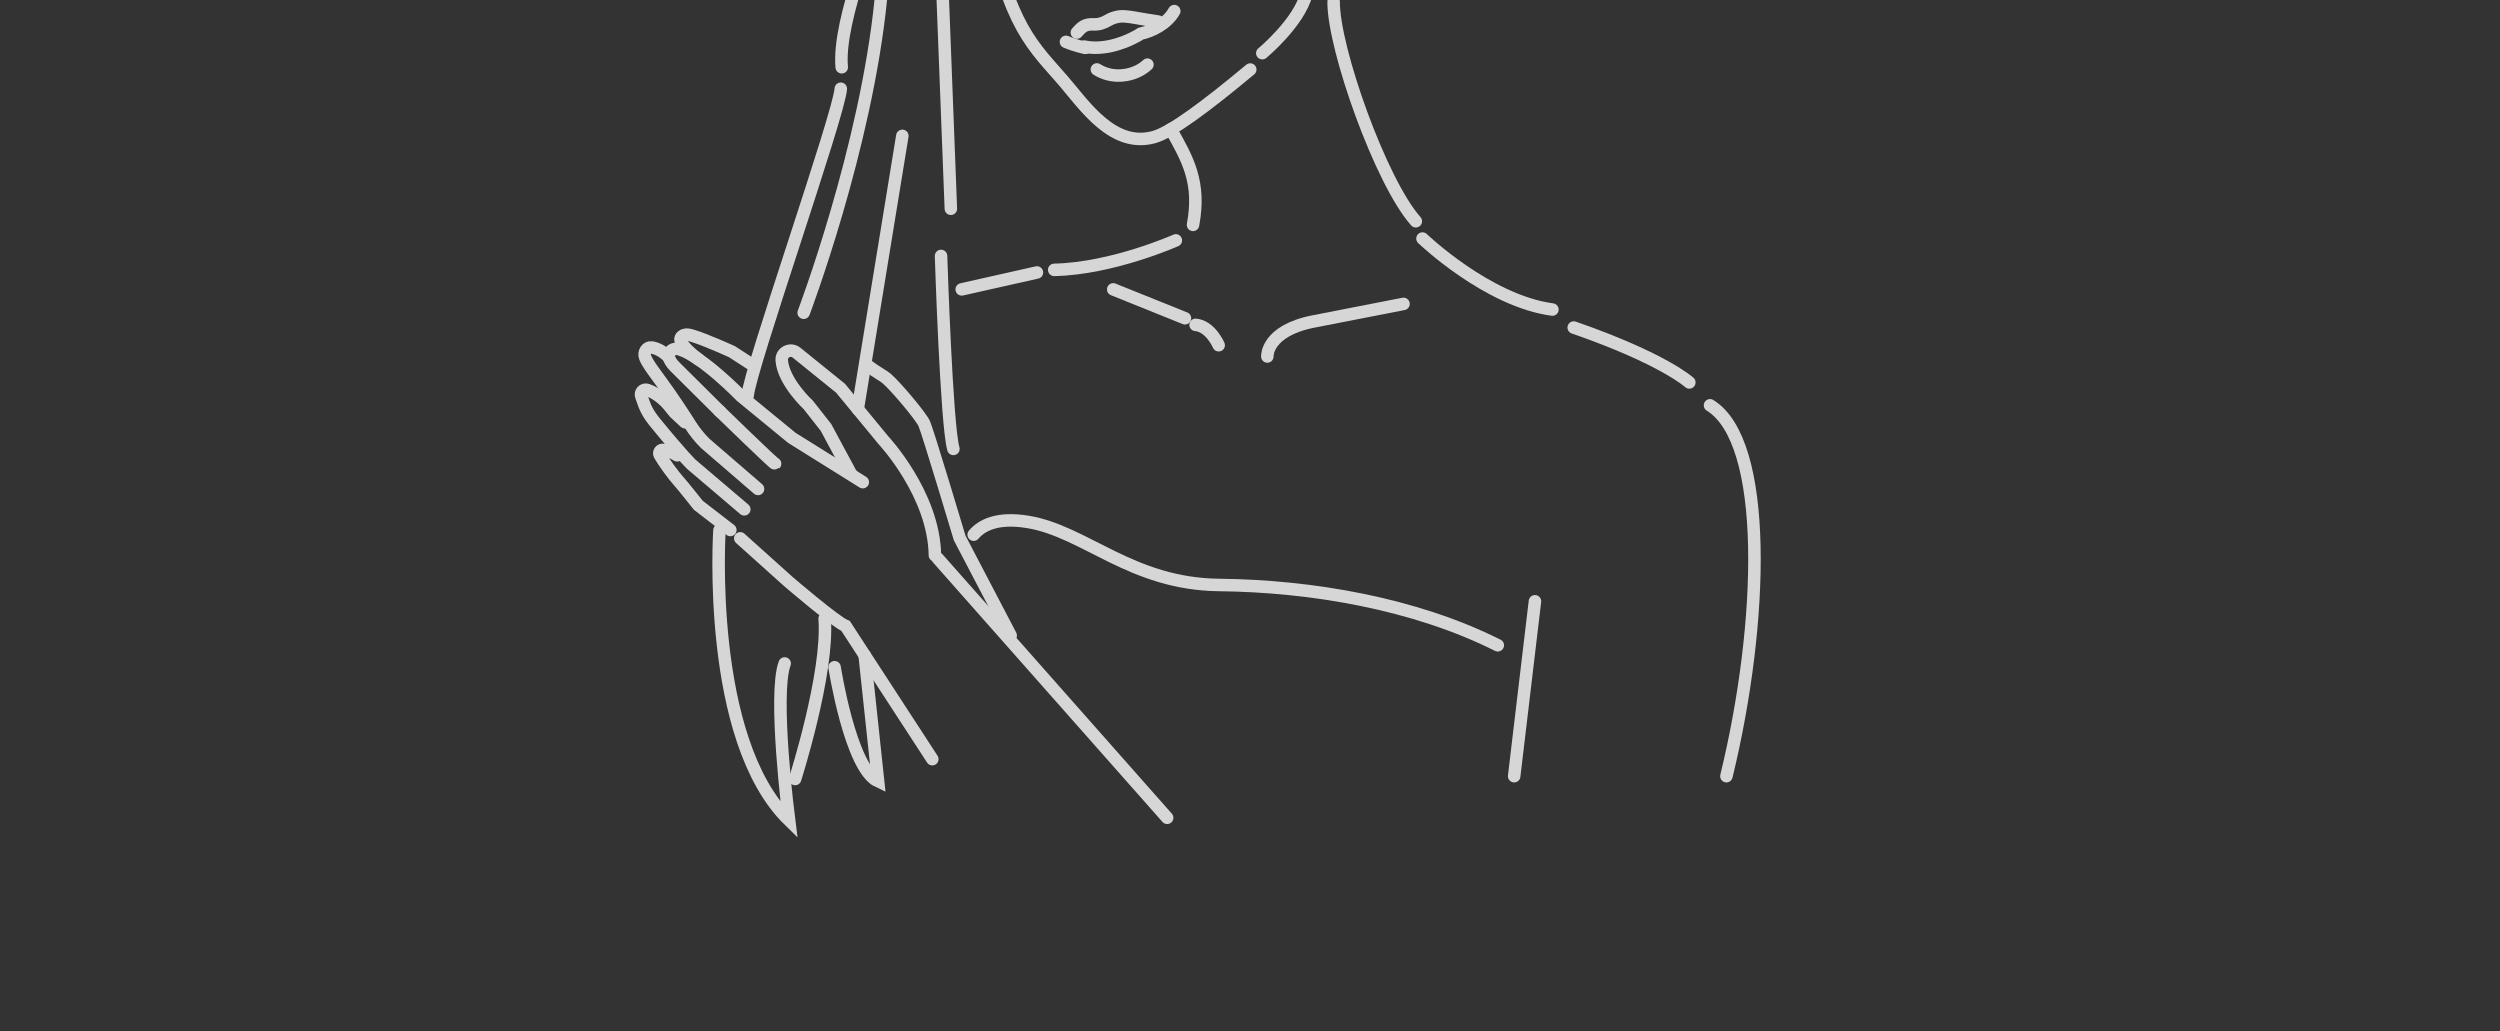 <?xml version="1.0" encoding="utf-8"?>
<!-- Generator: Adobe Illustrator 16.0.0, SVG Export Plug-In . SVG Version: 6.00 Build 0)  -->
<!DOCTYPE svg PUBLIC "-//W3C//DTD SVG 1.1//EN" "http://www.w3.org/Graphics/SVG/1.1/DTD/svg11.dtd">
<svg version="1.1" id="Calque_1" xmlns="http://www.w3.org/2000/svg" xmlns:xlink="http://www.w3.org/1999/xlink" x="0px" y="0px"
	 width="800px" height="330px" viewBox="0 0 800 330" enable-background="new 0 0 800 330" xml:space="preserve">
<rect x="0" y="0" width="800" height="330" fill="#333333" stroke="none"/>
<g opacity="0.8">
	<path fill="none" stroke="#FFFFFF" stroke-width="4" stroke-linecap="round" stroke-miterlimit="22.926" d="M374.649,41.37
		c5.417,9.604,9.662,16.955,7.121,30.591"/>
	<path fill="none" stroke="#FFFFFF" stroke-width="4" stroke-linecap="round" stroke-miterlimit="22.926" d="M426.765,0.557
		c-0.113,14.861,15.093,57.653,26.295,70.243"/>
	<path fill="none" stroke="#FFFFFF" stroke-width="4" stroke-linecap="round" stroke-miterlimit="22.926" d="M403.936,17.01
		c0,0,11.753-9.722,14.128-18.979"/>
	<path fill="none" stroke="#FFFFFF" stroke-width="4" stroke-linecap="round" stroke-miterlimit="22.926" d="M400.076,22.252
		c-14.094,11.764-25.247,20.039-30.719,21.589c-13.093,3.707-22.106-9.833-29.083-17.972c-8.983-10.481-18.031-17.52-23.743-51.769"
		/>
	<path fill="none" stroke="#FFFFFF" stroke-width="4" stroke-linecap="round" stroke-miterlimit="22.926" d="M364.224,11.288
		c-6.126,3.478-12.45,4.667-17.297,3.609"/>
	<path fill="none" stroke="#FFFFFF" stroke-width="4" stroke-linecap="round" stroke-miterlimit="22.926" d="M375.769,3.548
		c-2.255,4.088-7.323,6.55-10.779,7.225"/>
	<path fill="none" stroke="#FFFFFF" stroke-width="4" stroke-linecap="round" stroke-miterlimit="22.926" d="M344.595,10.421
		c1.399-1.519,2.337-2.782,5.38-2.625c1.627,0.085,3.211-0.438,4.608-1.277c0.835-0.501,1.978-0.982,3.492-1.229
		c2.385-0.389,7.109,0.879,12.546,1.604"/>
	<path fill="none" stroke="#FFFFFF" stroke-width="4" stroke-linecap="round" stroke-miterlimit="22.926" d="M350.998,22.225
		c1.995,1.243,5.204,2.496,9.461,1.725c3.03-0.548,5.205-1.871,6.723-3.259"/>
	<path fill="none" stroke="#FFFFFF" stroke-width="4" stroke-linecap="round" stroke-miterlimit="22.926" d="M347.29,15.317
		c0,0-2.908-0.563-6.179-1.92"/>
	<path fill="none" stroke="#FFFFFF" stroke-width="4" stroke-linecap="round" stroke-miterlimit="22.926" d="M376.266,76.926
		c0,0-20.317,9.054-38.916,9.429"/>
	<path fill="none" stroke="#FFFFFF" stroke-width="4" stroke-linecap="round" stroke-miterlimit="22.926" d="M449.119,97.249
		c0,0-24.707,4.824-28.75,5.612c-15.277,2.984-14.824,11.213-14.824,11.213"/>
	<path fill="none" stroke="#FFFFFF" stroke-width="4" stroke-linecap="round" stroke-miterlimit="22.926" d="M389.977,110.47
		c0,0-2.616-6.112-7.387-6.516"/>
	
		<line fill="none" stroke="#FFFFFF" stroke-width="4" stroke-linecap="round" stroke-miterlimit="22.926" x1="356.228" y1="92.603" x2="379.184" y2="101.844"/>
	<path fill="none" stroke="#FFFFFF" stroke-width="4" stroke-linecap="round" stroke-miterlimit="22.926" d="M552.454,248.378
		c12.041-49.457,13.529-107.1-5.245-118.678"/>
	<path fill="none" stroke="#FFFFFF" stroke-width="4" stroke-linecap="round" stroke-miterlimit="22.926" d="M503.59,104.812
		c28.76,9.977,36.993,17.565,36.993,17.565"/>
	<path fill="none" stroke="#FFFFFF" stroke-width="4" stroke-linecap="round" stroke-miterlimit="22.926" d="M455.195,76.337
		c0,0,20.788,19.942,41.576,22.723"/>
	
		<line fill="none" stroke="#FFFFFF" stroke-width="4" stroke-linecap="round" stroke-miterlimit="22.926" x1="491.185" y1="192.418" x2="484.534" y2="248.378"/>
	<path fill="none" stroke="#FFFFFF" stroke-width="4" stroke-linecap="round" stroke-miterlimit="22.926" d="M287.566-68.387
		c0,0-3.355,44.559-5.674,67.931c-4.75,47.879-24.715,100.535-24.715,100.535"/>
	
		<line fill="none" stroke="#FFFFFF" stroke-width="4" stroke-linecap="round" stroke-miterlimit="22.926" x1="301.67" y1="-0.76" x2="304.274" y2="66.797"/>
	<path fill="none" stroke="#FFFFFF" stroke-width="4" stroke-linecap="round" stroke-miterlimit="22.926" d="M281.821-26.243
		c0,0-13.939,32.425-12.468,47.762"/>
	
		<line fill="none" stroke="#FFFFFF" stroke-width="4" stroke-linecap="round" stroke-miterlimit="22.926" x1="274.48" y1="130.908" x2="288.747" y2="43.477"/>
	<path fill="none" stroke="#FFFFFF" stroke-width="4" stroke-linecap="round" stroke-miterlimit="22.926" d="M269.052,28.395
		c-0.417,7.956-29.235,89.982-29.775,98.103"/>
	<path fill="none" stroke="#FFFFFF" stroke-width="4" stroke-linecap="round" stroke-miterlimit="22.926" d="M323.412,203.349
		l-16.318-31.192c0,0-9.992-33.365-11.292-36.496c-1.004-2.418-9.381-12.257-12.059-14.516c-1.347-1.135-2.779-1.683-6.21-4.228"/>
	<path fill="none" stroke="#FFFFFF" stroke-width="4" stroke-linecap="round" stroke-miterlimit="22.926" d="M272.378,151.656
		c-0.25-0.272-8.055-14.865-8.055-14.865l-5.65-7.189c0,0-8.052-7.435-8.517-14.345c-0.167-2.505,2.781-3.982,4.734-2.404
		l14.099,11.394l13.654,16.562c0,0,16.231,17.265,16.534,36.892"/>
	
		<line fill="none" stroke="#FFFFFF" stroke-width="4" stroke-linecap="round" stroke-miterlimit="22.926" x1="300.124" y1="178.721" x2="373.487" y2="261.692"/>
	<path fill="none" stroke="#FFFFFF" stroke-width="4" stroke-linecap="round" stroke-miterlimit="22.926" d="M236.881,172.268
		c0,0,14.51,13.062,15.352,13.79c0.845,0.73,15.297,13.094,18.359,14.246l27.747,42.626"/>
	<path fill="none" stroke="#FFFFFF" stroke-width="4" stroke-linecap="round" stroke-miterlimit="22.926" d="M230.35,131.626
		c0,0,17.432,16.981,17.672,16.759"/>
	<path fill="none" stroke="#FFFFFF" stroke-width="4" stroke-linecap="round" stroke-miterlimit="22.926" d="M276.092,154.287
		l-22.69-14.161l-16.269-13.35c0,0-12.336-12.763-19.788-15.026c-1.018-0.309-2.179-0.063-2.852,0.76
		c-0.725,0.887-0.943,2.428,1.565,4.928c4.629,4.616,14.29,14.188,14.29,14.188"/>
	<path fill="none" stroke="#FFFFFF" stroke-width="4" stroke-linecap="round" stroke-miterlimit="22.926" d="M242.573,156.458
		l-16.921-14.587c-1.824-1.819-3.437-3.833-4.809-6.013c-2.007-3.189-5.404-8.416-9.413-13.902c-2.979-4.078-4.257-5.772-4.985-7.6
		c-0.633-1.593,0.511-3.384,2.037-3.162c1.483,0.217,3.442,0.984,5.531,3.118"/>
	<path fill="none" stroke="#FFFFFF" stroke-width="4" stroke-linecap="round" stroke-miterlimit="22.926" d="M238.17,162.981
		l-16.881-14.35c0,0-3.018-2.843-11.877-13.712c-3.131-3.842-3.423-6.267-4.189-8.079c-0.522-1.238,0.673-2.513,1.938-2.061
		c2.089,0.745,5.045,2.425,7.852,6.203l0.883,1.066l3.301,3.076"/>
	<path fill="none" stroke="#FFFFFF" stroke-width="4" stroke-linecap="round" stroke-miterlimit="22.926" d="M233.706,169.595
		l-10.251-7.91c0,0-4.96-6.281-6.566-8.056c-1.149-1.271-4.205-5.293-5.776-8.021c-0.481-0.834,0.252-1.831,1.197-1.639
		c1.181,0.24,2.733,0.737,4.41,1.729"/>
	<path fill="none" stroke="#FFFFFF" stroke-width="4" stroke-linecap="round" stroke-miterlimit="22.926" d="M240.165,116.377
		l-5.921-3.827c0,0-8.525-3.918-13.04-5.224c-3.176-0.919-3.454,1.121-3.454,1.121s-0.499,1.835,5.803,6.586"/>
	<path fill="none" stroke="#FFFFFF" stroke-width="4" stroke-linecap="round" stroke-miterlimit="22.926" d="M230.23,169.665
		c0,0-4.408,66.765,22.268,92.842c0,0-5.143-40.184-1.405-50.199"/>
	<path fill="none" stroke="#FFFFFF" stroke-width="4" stroke-linecap="round" stroke-miterlimit="22.926" d="M254.436,249.281
		c0,0,10.808-33.803,9.451-51.308"/>
	<path fill="none" stroke="#FFFFFF" stroke-width="4" stroke-linecap="round" stroke-miterlimit="22.926" d="M301.136,81.901
		c0,0,1.734,54.29,3.954,61.758"/>
	<path fill="none" stroke="#FFFFFF" stroke-width="4" stroke-linecap="round" stroke-miterlimit="22.926" d="M267.068,213.516
		c0,0,5.048,32.412,13.928,36.522l-4.31-40.373"/>
	
		<line fill="none" stroke="#FFFFFF" stroke-width="4" stroke-linecap="round" stroke-miterlimit="22.926" x1="307.749" y1="92.603" x2="331.82" y2="87.192"/>
	<path fill="none" stroke="#FFFFFF" stroke-width="4" stroke-linecap="round" stroke-miterlimit="22.926" d="M311.579,171.093
		c2.465-2.922,7.424-5.716,17.337-4.081c18.384,3.032,33.041,19.886,61.23,20.184c29.327,0.309,62.414,5.886,89.142,19.292"/>
</g>
</svg>
